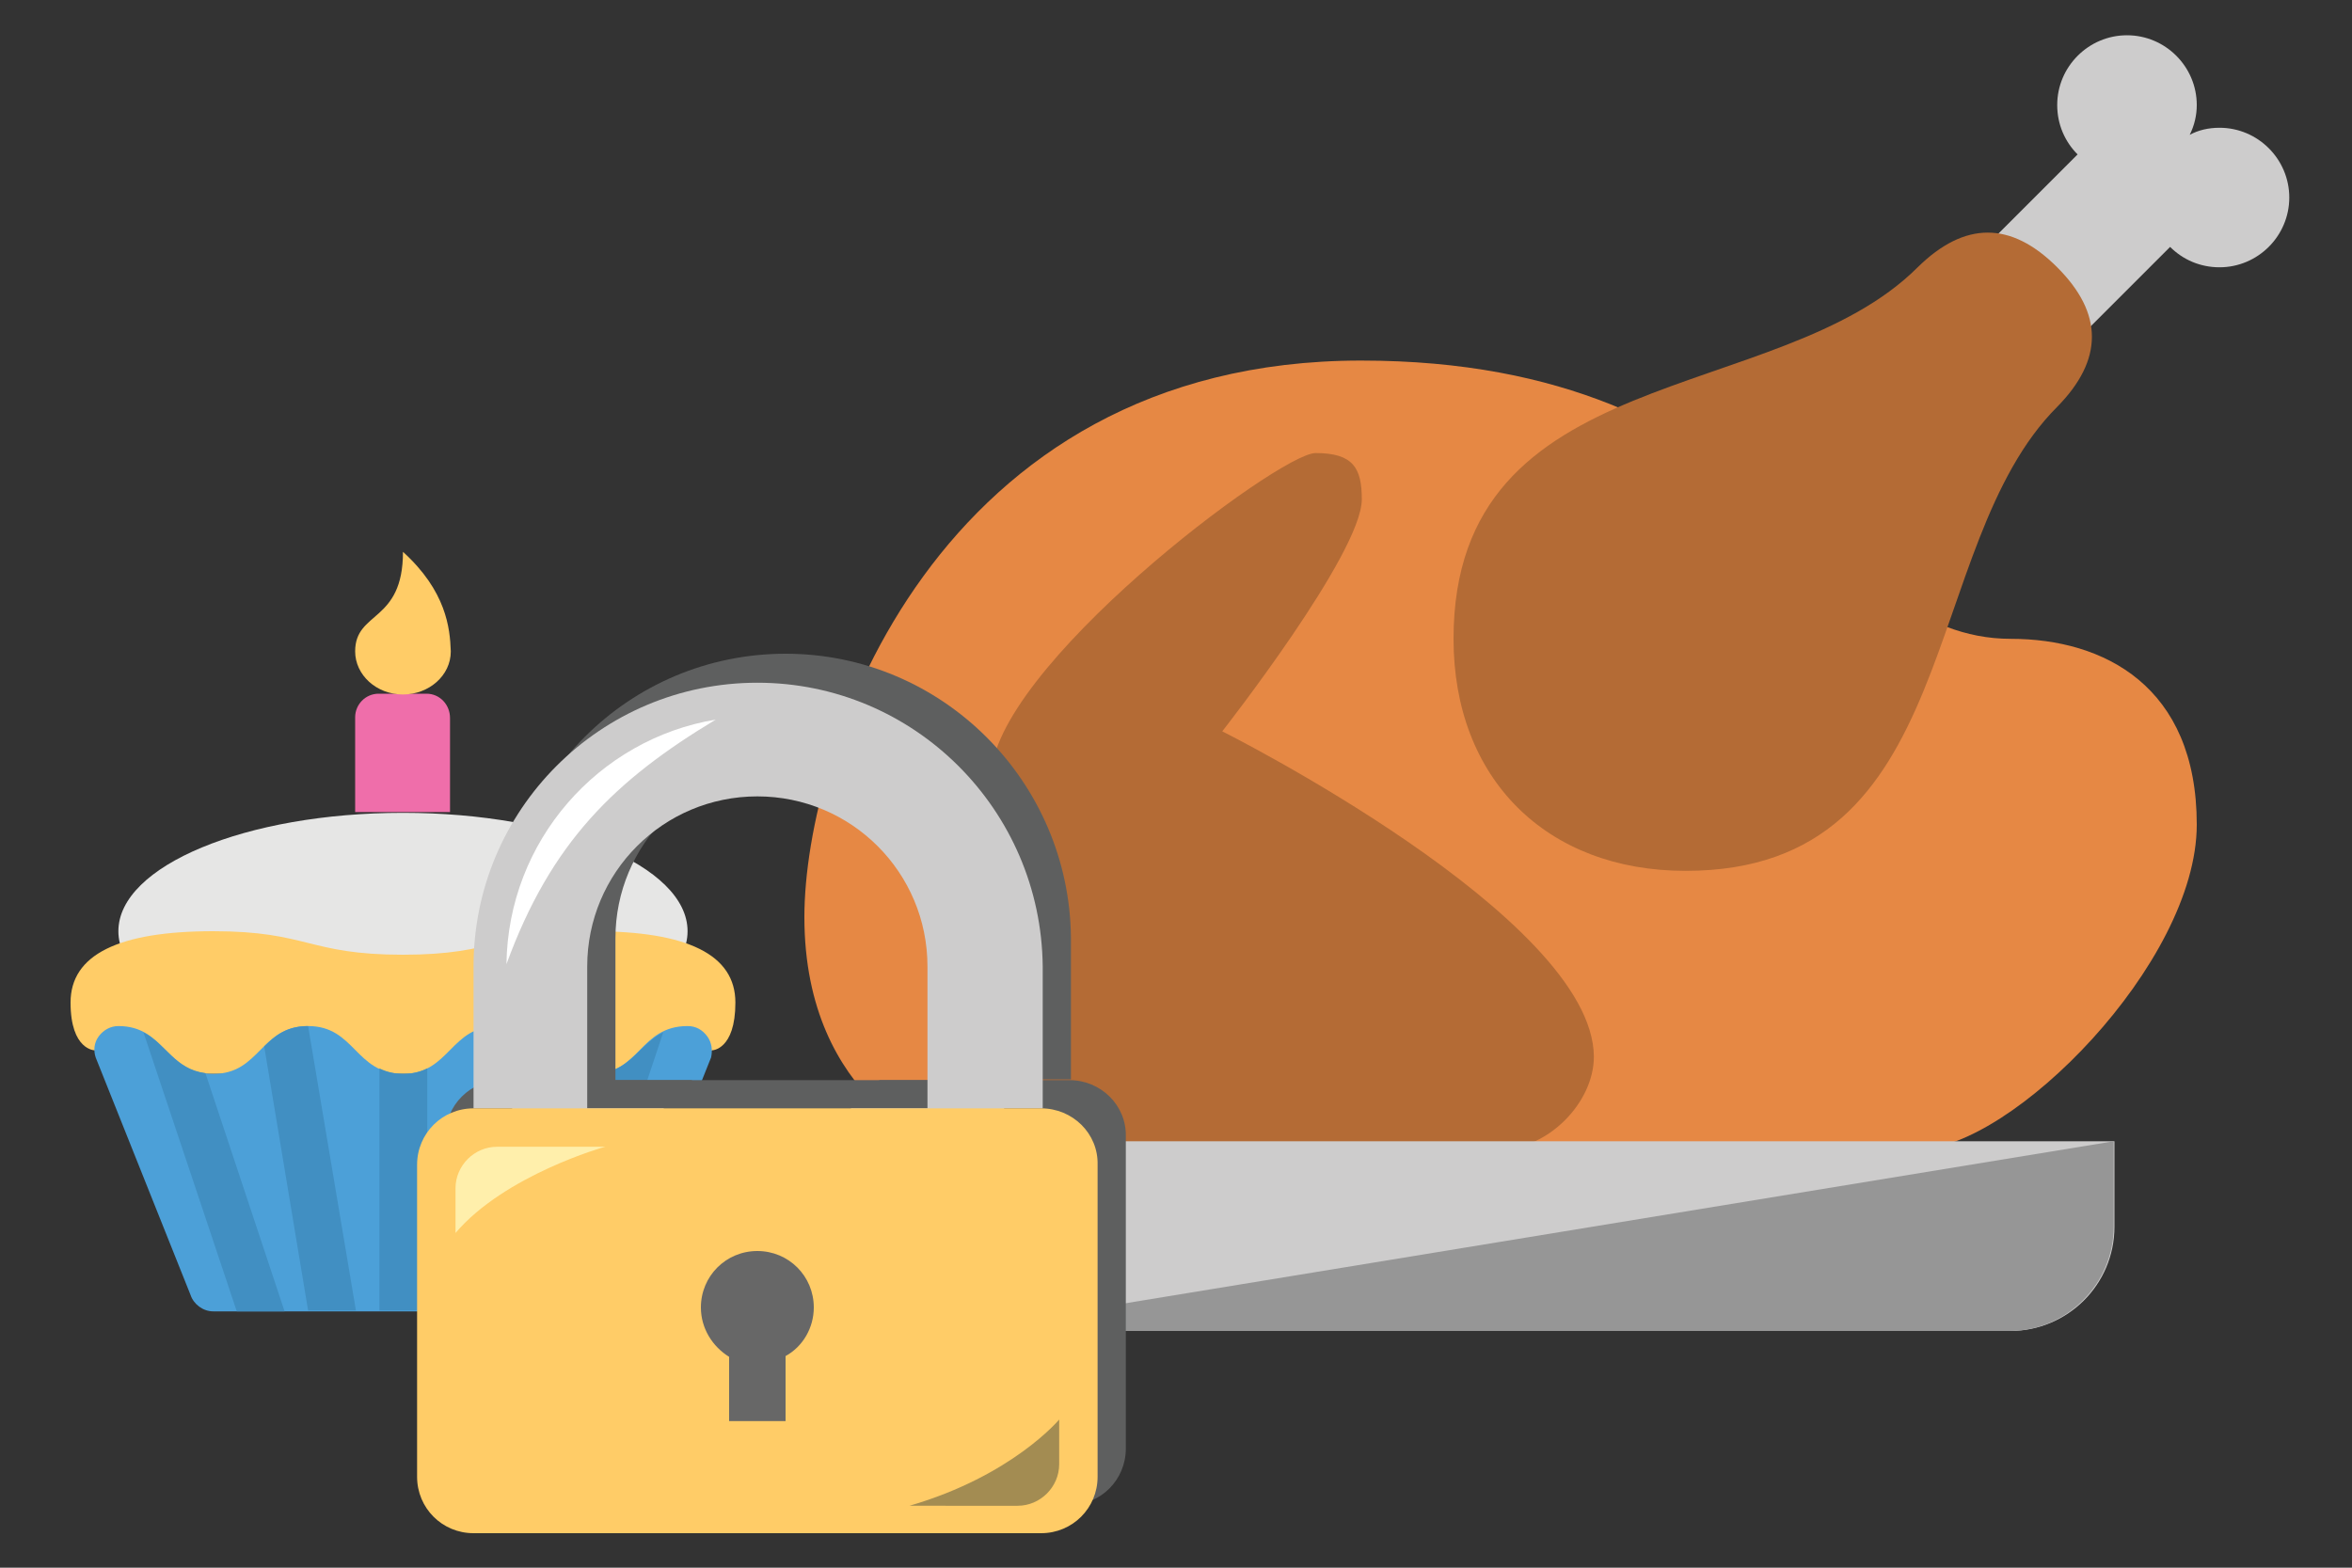 <?xml version="1.0" encoding="utf-8"?>
<!-- Generator: Adobe Illustrator 19.2.1, SVG Export Plug-In . SVG Version: 6.00 Build 0)  -->
<svg version="1.1" id="Layer_1" xmlns="http://www.w3.org/2000/svg" xmlns:xlink="http://www.w3.org/1999/xlink" x="0px" y="0px"
	 viewBox="0 0 300 200" style="enable-background:new 0 0 300 200;" xml:space="preserve">
<rect x="0" y="0" width="300" height="200" fill="#333333" stroke="none"/>
<style type="text/css">
	.st0{display:none;}
	.st1{display:inline;}
	.st2{fill:#D6D6D6;}
	.st3{fill:#721C38;}
	.st4{fill:#FFFFFF;}
	.st5{fill:#3F1120;}
	.st6{fill:#E5D1BF;}
	.st7{fill:#82644B;}
	.st8{fill:#333333;}
	.st9{fill:#B4B4B4;}
	.st10{fill:#ED7161;}
	.st11{fill:#CDCCCC;}
	.st12{fill:#4E4E4E;}
	.st13{fill:#232323;}
	.st14{fill:#383838;}
	.st15{fill:#58595B;}
	.st16{fill:#414042;}
	.st17{fill:#6D6E71;}
	.st18{fill:#939598;}
	.st19{fill:#808285;}
	.st20{fill:none;}
	.st21{fill:#2B2725;}
	.st22{fill:#231F1C;}
	.st23{fill:#0B0909;}
	.st24{fill:#3F3E41;}
	.st25{opacity:0.32;fill:#DDD9D5;enable-background:new    ;}
	.st26{fill:#FFCC67;}
	.st27{fill:#676767;}
	.st28{fill:#989898;}
	.st29{fill:#E6E6E5;}
	.st30{fill:#4CA0D8;}
	.st31{fill:#418FC2;}
	.st32{fill:#EF6EAA;}
	.st33{fill:#E68844;}
	.st34{fill:#B46B35;}
	.st35{fill:#969696;}
	.st36{fill:#5E5F5F;}
	.st37{fill:#FFEFAB;}
	.st38{fill:#A38C52;}
</style>
<g id="Layer_1_1_" class="st0">
</g>
<g id="Layer_1_copy" class="st0">
	<g class="st1">
		<path class="st2" d="M142.6,79.3c22.6,43.6-17.9,64.7-17.9,64.7S84,125.2,106.4,79.3H142.6z"/>
		<path class="st2" d="M124.5,194.9L124.5,194.9c-1.1,0-2-0.9-2-2v-50c0-1.1,0.9-2,2-2l0,0c1.1,0,2,0.9,2,2v50
			C126.5,194,125.6,194.9,124.5,194.9z"/>
		<path class="st2" d="M101.9,194.2v-0.3c0-1,0.8-1.8,1.8-1.8h41.5c1,0,1.8,0.8,1.8,1.8v0.3c0,1-0.8,1.8-1.8,1.8h-41.5
			C102.7,196,101.9,195.2,101.9,194.2z"/>
		<path class="st3" d="M99.8,101.2c-2.7,30.1,24.9,42.8,24.9,42.8s26.9-14,24.6-42.8H99.8z"/>
		<path class="st4" d="M107.1,95.2c0-3.8,0.2-7.5,0.6-11c-2.8,5.4-4.4,12.1-4.4,19.4c0,12,4.4,22.4,10.9,27.8
			C109.7,121.6,107.1,109,107.1,95.2z"/>
		<path class="st5" d="M185.4,46.8c0-9.3,0-37.4,0-37.4c0-2.5-2.1-4.6-4.6-4.6h-1.5h-2.2h-0.9c-2.5,0-4.6,2.1-4.6,4.6
			c0,0,0,28,0,37.4c0,8.2-15.4,13.9-15.4,35c0,27.4,0,109.6,0,109.6c0,2.5,2.1,4.6,4.6,4.6h12.8h9.8h12.8c2.5,0,4.6-2.1,4.6-4.6
			c0,0,0-82.2,0-109.6C200.8,60.7,185.4,55.1,185.4,46.8z"/>
		<path class="st5" d="M184.8,22.2H172c-1,0-1.9-0.8-1.9-1.9V12c0-1,0.8-1.9,1.9-1.9h12.8c1,0,1.9,0.8,1.9,1.9v8.3
			C186.7,21.3,185.8,22.2,184.8,22.2z"/>
		<g>
			<path class="st4" d="M166.8,186.1c0,0,0-77.4,0-103.1c0-19.5,8.7-24.9,9-32.3c-1.1,7.2-14.2,12.9-14.2,32c0,25.8,0,103.1,0,103.1
				c0,3.5,0.9,4.4,4.3,4.4h2.6C167.2,189.7,166.8,188.5,166.8,186.1z"/>
		</g>
		<g>
			<path d="M190.7,186.1c0,0,0-77.4,0-103.1c0-19.5-8.7-24.9-9-32.3c1.1,7.2,14.2,12.9,14.2,32c0,25.8,0,103.1,0,103.1
				c0,3.5-0.9,4.4-4.3,4.4H189C190.2,189.7,190.7,188.5,190.7,186.1z"/>
		</g>
		<path class="st6" d="M200.8,97.4h-20.2c-1.2,0-2.1,1-2.1,2.1v29.8c0,1.2,1,2.1,2.1,2.1h20.2C200.8,119.4,200.8,107.4,200.8,97.4z"
			/>
		<path class="st7" d="M195.8,131.5c0-12,0-24.2,0-34.1h-5.1c0,9.9,0,22.1,0,34.1H195.8z"/>
	</g>
</g>
<g id="Layer_2" class="st0">
	<g class="st1">
		<g>
			<g id="Mount_1_">
				<g>
					<path class="st8" d="M262.9,27.9h-32.8c-2.3,0-4.1,1.8-4.1,4.1v4.1c0,2.3,1.8,4.1,4.1,4.1h32.8c2.3,0,4.1-1.8,4.1-4.1V32
						C267,29.7,265.2,27.9,262.9,27.9z"/>
				</g>
			</g>
			<g id="Shape_44_">
				<g>
					<path class="st9" d="M225.9,52.5h41c2.3,0,4.1-1.8,4.1-4.1v-8.2c0-2.3-1.8-4.1-4.1-4.1h-41c-2.3,0-4.1,1.8-4.1,4.1v8.2
						C221.8,50.7,223.7,52.5,225.9,52.5z M217.7,60.7v16.4h57.5V60.7H217.7z"/>
				</g>
			</g>
			<g id="Shape_45_">
				<g>
					<path class="st8" d="M275.2,110h-57.5c-2.3,0-4.1,1.8-4.1,4.1v12.3h65.7v-12.3C279.3,111.8,277.5,110,275.2,110z M213.6,155.1
						c0,2.3,1.8,4.1,4.1,4.1h57.5c2.3,0,4.1-1.8,4.1-4.1V151h-65.7L213.6,155.1L213.6,155.1z"/>
				</g>
			</g>
			<g id="Label_24_">
				<g>
					<rect x="213.6" y="142.8" class="st10" width="65.7" height="8.2"/>
				</g>
			</g>
			<g id="Shape_46_">
				<g>
					<path class="st11" d="M275.2,93.5h-57.5V110h57.5V93.5z M213.6,126.4v16.4h65.7v-16.4H213.6z"/>
				</g>
			</g>
			<g id="Shape_47_">
				<g>
					<rect x="217.7" y="77.1" class="st12" width="57.5" height="16.4"/>
				</g>
			</g>
			<g id="Shape_48_">
				<g>
					<path class="st11" d="M221.8,44.3c-2.3,0-4.1,1.8-4.1,4.1v12.3h61.6V44.3H221.8z"/>
				</g>
			</g>
			<g id="Handle_7_">
				<g>
					<path class="st9" d="M279.3,44.3v16.4l8.2,6.2v39c0,2.3,1.8,4.1,4.1,4.1c2.3,0,4.1-1.8,4.1-4.1V56.6L279.3,44.3z"/>
				</g>
			</g>
		</g>
		<path class="st13" d="M215.3,81.4l-13.4-3.6c-2.9-0.8,2.3-0.5,3.1-3.4l12.7,2.3l0.1-5.8l0.4,0.1c2.9,0.8,4.6,3.7,3.8,6.6l0,0
			C221.1,80.5,218.2,82.2,215.3,81.4z"/>
		<path class="st13" d="M217.7,78v81.2c0,0,8,0,7.6,0V93.1C225.3,87.1,222.2,81.5,217.7,78z"/>
		<g>
			<path class="st14" d="M201.4,75.4c-9-1.1-8.9-7.9-13.5-12.4c-7.2-7.1-28.7-5.2-36.1,1.8c-5.2,5-1.6,11.8-24.7,11.5h-16.8
				c-11.8,0-21.5,9.7-21.5,21.5v59.5c0,3.2,2.6,5.7,5.7,5.7H211c6.6,0,12.1-5.4,12.1-12.1V94.1c0-6-3.4-11.6-8-14.9L201.4,75.4z"/>
			<path class="st15" d="M207.8,121.1c0,20.6-16.7,37.2-37.2,37.2c-20.6,0-37.2-16.7-37.2-37.2c0-20.6,13-60.1,21.1-63.1
				c8.8-3.3,33.4-4.4,36.6,3C199.4,80.4,207.8,102.9,207.8,121.1z"/>
			<circle class="st16" cx="170.6" cy="121.1" r="33.4"/>
			<path class="st15" d="M120,76.2c7.8,1.1,12.3,13.1,11,18.3c-1.4,5.9-14.3,5.1-14.3,18.9v49.5H94.5c-3.2,0-5.7-2.6-5.7-5.7V97.7
				c0-11.8,9.7-21.5,21.5-21.5h9.5"/>
			<path class="st16" d="M120,95.2h-17c-1.1,0-2.1-0.9-2.1-2.1l0,0c0-1.1,0.9-2.1,2.1-2.1h17c1.1,0,2.1,0.9,2.1,2.1l0,0
				C122.1,94.3,121.2,95.2,120,95.2z"/>
			<path class="st17" d="M184.5,72.8h-27.9c-1.8,0-3.3-1.5-3.3-3.3l0,0c0-4.6,3.8-8.4,8.4-8.4h17.9c4.6,0,8.4,3.8,8.4,8.4l0,0
				C187.9,71.3,186.4,72.8,184.5,72.8z"/>
			<path class="st16" d="M192.1,85.8h-43.7c-1.6,0-2.9-1.3-2.9-2.9l0,0c0-3.9,3.2-7.2,7.2-7.2h35.1c3.9,0,7.2,3.2,7.2,7.2l0,0
				C195,84.5,193.7,85.8,192.1,85.8z"/>
			<path class="st15" d="M216.4,79.7l-16.3-4.6c-1.2-0.3-1.8-1.5-1.5-2.7l0.5-1.8c0.3-1.2,1.5-1.8,2.7-1.5l16.3,4.6
				c1.2,0.3,1.8,1.5,1.5,2.7l-0.5,1.8C218.8,79.4,217.6,80,216.4,79.7z"/>
			<circle class="st4" cx="134.3" cy="85.2" r="2.9"/>
			<circle class="st17" cx="208.5" cy="88.1" r="2.5"/>
			
				<ellipse transform="matrix(0.998 -6.408612e-002 6.408612e-002 0.998 -4.987 7.313)" class="st16" cx="111.5" cy="81.4" rx="9.3" ry="4.1"/>
			
				<ellipse transform="matrix(0.998 -6.406779e-002 6.406779e-002 0.998 -4.896 7.308)" class="st18" cx="111.5" cy="80" rx="5.2" ry="2.3"/>
			<path class="st17" d="M207.6,127.1L207.6,127.1c-1.2,0-2.3-1-2.3-2.3v-7.5c0-1.2,1-2.3,2.3-2.3l0,0c2.9,0,5.3,2.4,5.3,5.3v1.5
				C212.8,124.7,210.5,127.1,207.6,127.1z"/>
			<circle class="st17" cx="135.3" cy="103.4" r="3.9"/>
			<circle class="st19" cx="142.4" cy="148.8" r="3.9"/>
			<circle class="st20" cx="170.6" cy="121.1" r="29.2"/>
			<g>
				<g>
					<circle class="st21" cx="170.6" cy="120.9" r="28.9"/>
					<path class="st22" d="M170.6,90.6c-16.7,0-30.3,13.6-30.3,30.3s13.6,30.3,30.3,30.3s30.3-13.6,30.3-30.3S187.3,90.6,170.6,90.6
						z M170.6,146.8c-14.3,0-25.9-11.6-25.9-25.9S156.3,95,170.6,95c14.3,0,25.9,11.6,25.9,25.9S184.9,146.8,170.6,146.8z"/>
					<path class="st18" d="M170.6,85.7c-19.5,0-35.2,15.8-35.2,35.2s15.8,35.2,35.2,35.2c19.5,0,35.2-15.8,35.2-35.2
						S190,85.7,170.6,85.7z M170.6,149.3c-15.7,0-28.4-12.7-28.4-28.4s12.7-28.4,28.4-28.4s28.4,12.7,28.4,28.4
						C198.9,136.6,186.2,149.3,170.6,149.3z"/>
					<circle class="st23" cx="170.6" cy="120.9" r="17.5"/>
					<path class="st24" d="M170.6,102.2c-10.3,0-18.7,8.4-18.7,18.7s8.4,18.7,18.7,18.7s18.7-8.4,18.7-18.7S180.9,102.2,170.6,102.2
						z M170.6,136.9c-8.8,0-16-7.2-16-16s7.2-16,16-16s16,7.2,16,16C186.6,129.8,179.4,136.9,170.6,136.9z"/>
				</g>
				
					<ellipse transform="matrix(0.2 -0.98 0.98 0.2 25.539 247.861)" class="st25" cx="164.5" cy="108.3" rx="8.3" ry="8.3"/>
				
					<ellipse transform="matrix(0.2 -0.98 0.98 0.2 9.108 246.319)" class="st25" cx="155.4" cy="117.6" rx="4.8" ry="4.8"/>
			</g>
		</g>
		<path class="st13" d="M103.2,162.9v-49.6c0-4.6-3.8-8.3-8.3-8.3h-6.4v57.9H103.2z"/>
		<g>
			<g id="Base_10_">
				<g>
					<path class="st26" d="M94.5,107.7h-84c-3.3,0-6,2.7-6,6v48c0,3.3,2.7,6,6,6h84c3.3,0,6-2.7,6-6v-48
						C100.5,110.4,97.8,107.7,94.5,107.7z"/>
				</g>
			</g>
			<g id="Grip_9_">
				<g>
					<path class="st27" d="M4.5,113.7v48c0,3.3,2.7,6,6,6H27c-4.3-8.1-8.9-23.3,3.9-39.4c5.5-6.8,7.8-14,8.3-20.6H10.5
						C7.2,107.7,4.5,110.4,4.5,113.7z M94.5,107.7h-18v12c0,3.3,2.7,6,6,6h18v-12C100.5,110.4,97.8,107.7,94.5,107.7z"/>
				</g>
			</g>
			<g id="Camera_Lens_4_">
				<g>
					<path class="st12" d="M67.5,135.4v-15.7c0-1.7-1.3-3-3-3h-12c-1.7,0-3,1.3-3,3v9.2c-8.5,1.2-15,7.3-15,14.8c0,8.3,8.1,15,18,15
						s18-6.7,18-15C70.5,140.7,69.4,137.8,67.5,135.4z"/>
				</g>
			</g>
			<g id="Viewfinder_6_">
				<g>
					<rect x="55.5" y="122.7" class="st28" width="6" height="6"/>
				</g>
			</g>
			<g id="Lens_31_">
				<g>
					<path class="st8" d="M55.5,137.7h-6c-3.3,0-6,2.7-6,6s2.7,6,6,6h6c3.3,0,6-2.7,6-6S58.8,137.7,55.5,137.7z"/>
				</g>
			</g>
			<g id="Blitz_4_">
				<g>
					<ellipse class="st4" cx="88.5" cy="116.7" rx="6" ry="3"/>
				</g>
			</g>
		</g>
	</g>
</g>
<g id="Layer_4">
	<g>
		<g>
			<g id="Cream">
				<g>
					<ellipse class="st29" cx="51.4" cy="118.8" rx="36.3" ry="15.1"/>
				</g>
			</g>
			<g id="Cake">
				<g>
					<path class="st26" d="M75.6,118.8c-12.1,0-12.1,3-24.2,3s-12.1-3-24.2-3S9,121.8,9,127.9s3.1,6.1,3.1,6.1l3,3h72.7l3-3
						c0,0,3,0,3-6.1S87.7,118.8,75.6,118.8z"/>
				</g>
			</g>
			<g id="Cup_13_">
				<g>
					<path class="st30" d="M90.2,132.2c-0.6-0.8-1.4-1.3-2.5-1.3c-6.1,0-6.1,6.1-12.1,6.1s-6.1-6.1-12.1-6.1
						c-6.1,0-6.1,6.1-12.1,6.1c-6.1,0-6.1-6.1-12.1-6.1c-6.1,0-6.1,6.1-12.1,6.1c-6.1,0-6.1-6.1-12.1-6.1c-1,0-1.9,0.5-2.5,1.3
						s-0.7,1.8-0.4,2.7l12.1,30.3c0.4,1.2,1.6,2.1,2.9,2.1h48.5c1.3,0,2.5-0.8,2.9-2.1l12.1-30.3C90.9,134,90.8,133,90.2,132.2z"/>
				</g>
			</g>
			<g id="Lines">
				<g>
					<path class="st31" d="M39.3,130.9c-2.7,0-4.2,1.2-5.6,2.6l5.6,33.7h6.1L39.3,130.9L39.3,130.9z M18.3,131.7l11.9,35.6h6.1
						l-10.1-30.4C22.3,136.4,21.2,133.2,18.3,131.7z M48.4,136.3v30.9h6.1v-30.9c-0.8,0.4-1.8,0.7-3,0.7
						C50.2,137,49.2,136.7,48.4,136.3z M76.7,136.9l-10.1,30.4h6.1l11.9-35.6C81.6,133.2,80.5,136.4,76.7,136.9z M63.5,130.9
						l-6.1,36.3h6.1l5.6-33.7C67.7,132.2,66.2,130.9,63.5,130.9z"/>
				</g>
			</g>
			<g id="Candle_2_">
				<g>
					<path class="st32" d="M54.4,88.5h-6.1c-1.7,0-3,1.4-3,3v12.1h12.1v-12C57.4,89.9,56.1,88.5,54.4,88.5z"/>
				</g>
			</g>
			<g id="Fire_1_">
				<g>
					<path class="st26" d="M51.4,70.4c0,9.1-6.1,7.5-6.1,12.7c0,3,2.7,5.5,6.1,5.5c3.3,0,6.1-2.4,6.1-5.5
						C57.4,80.1,56.9,75.4,51.4,70.4z"/>
				</g>
			</g>
		</g>
		<g>
			<g id="Body_16_">
				<g>
					<path class="st33" d="M256.5,81.5C232.9,81.5,226,46,173.6,46c-54.2,0-71,49.7-71,71c0,23.7,17.8,29.6,17.8,29.6h124.3
						c11.8,0,35.5-23.7,35.5-41.4S268.3,81.5,256.5,81.5z"/>
				</g>
			</g>
			<g id="Bone">
				<g>
					<path class="st11" d="M283.1,16.3c-1.4,0-2.7,0.3-3.8,0.9c0.6-1.2,0.9-2.5,0.9-3.8c0-4.9-4-8.9-8.9-8.9s-8.9,4-8.9,8.9
						c0,2.5,1,4.7,2.6,6.3l-14.4,14.4l11.8,11.8l14.4-14.4c1.6,1.6,3.8,2.6,6.3,2.6c4.9,0,8.9-4,8.9-8.9S288,16.3,283.1,16.3z"/>
				</g>
			</g>
			<g id="Drumstick">
				<g>
					<path class="st34" d="M262.4,34.1c-5.9-5.9-11.8-5.9-17.8,0c-17.8,17.8-59.2,11.8-59.2,47.4c0,17.8,11.8,29.6,29.6,29.6
						c35.5,0,29.6-41.4,47.4-59.2C268.3,45.9,268.3,40,262.4,34.1z"/>
				</g>
			</g>
			<g id="Wing">
				<g>
					<path class="st34" d="M155.9,93.3c0,0,17.8-22.7,17.8-29.6c0-4-1.1-5.9-5.9-5.9c-4.7,0-41.4,27.6-41.4,41.4
						c0,6,5.9,11.8,5.9,11.8s-11.8,5.9-11.8,17.8c0,17.8,11.8,17.8,11.8,17.8s38.4,0,59.2,0c5.9,0,11.8-5.9,11.8-11.8
						C203.2,117,155.9,93.3,155.9,93.3z"/>
				</g>
			</g>
			<g>
				<path class="st11" d="M256.4,169.8H115.9c-7.3,0-13.3-6-13.3-13.3v-10.9h167.1v10.9C269.7,163.9,263.7,169.8,256.4,169.8z"/>
				<path class="st35" d="M122,169.8h134.3c7.3,0,13.3-6,13.3-13.3v-10.9L122,169.8z"/>
			</g>
		</g>
		<g>
			<g id="Lock_3_">
				<g>
					<path class="st36" d="M100.2,83.4c-20,0-36.2,16.2-36.2,36.2v18.1h4.9c6.3,10.8,18,18.1,31.4,18.1s25.1-7.3,31.4-18.1h4.9
						v-18.1C136.4,99.7,120.2,83.4,100.2,83.4z M121.9,137.8h-9.7c-3.4,2.3-7.6,3.6-12,3.6s-8.6-1.3-12-3.6h-9.7v-18.1
						c0-12,9.7-21.7,21.7-21.7s21.7,9.7,21.7,21.7C121.9,119.7,121.9,137.8,121.9,137.8z"/>
				</g>
			</g>
			<g id="Body_21_">
				<g>
					<path class="st36" d="M136.4,137.8H64c-4,0-7.2,3.2-7.2,7.2v39.8c0,4,3.2,7.2,7.2,7.2h72.4c4,0,7.2-3.2,7.2-7.2V145
						C143.7,141,140.4,137.8,136.4,137.8z"/>
				</g>
			</g>
			<g id="Keyhole_2_">
				<g>
					<path class="st36" d="M107.5,163.1c0-4-3.2-7.2-7.2-7.2s-7.2,3.2-7.2,7.2c0,2.7,1.5,5,3.6,6.3v8.2h7.2v-8.2
						C106,168.1,107.5,165.8,107.5,163.1z"/>
				</g>
			</g>
		</g>
		<g>
			<g id="Lock_6_">
				<g>
					<path class="st11" d="M96.6,87.1c-20,0-36.2,16.2-36.2,36.2v18.1h4.9c6.3,10.8,18,18.1,31.4,18.1s25.1-7.3,31.4-18.1h4.9v-18.1
						C132.8,103.3,116.6,87.1,96.6,87.1z M118.3,141.4h-9.7c-3.4,2.3-7.6,3.6-12,3.6s-8.6-1.3-12-3.6h-9.7v-18.1
						c0-12,9.7-21.7,21.7-21.7s21.7,9.7,21.7,21.7V141.4z"/>
				</g>
			</g>
			<g id="Body_26_">
				<g>
					<path class="st26" d="M132.8,141.4H60.4c-4,0-7.2,3.2-7.2,7.2v39.8c0,4,3.2,7.2,7.2,7.2h72.4c4,0,7.2-3.2,7.2-7.2v-39.8
						C140.1,144.6,136.8,141.4,132.8,141.4z"/>
				</g>
			</g>
			<g id="Keyhole_5_">
				<g>
					<path class="st27" d="M103.8,166.8c0-4-3.2-7.2-7.2-7.2s-7.2,3.2-7.2,7.2c0,2.7,1.5,5,3.6,6.3v8.2h7.2V173
						C102.4,171.8,103.8,169.4,103.8,166.8z"/>
				</g>
			</g>
		</g>
		<path id="XMLID_26_" class="st37" d="M58.1,157.3v-5.7c0-2.9,2.4-5.3,5.3-5.3h13.8C77.1,146.3,64.4,149.9,58.1,157.3z"/>
		<path id="XMLID_16_" class="st38" d="M135.1,181.1v5.7c0,2.9-2.4,5.3-5.3,5.3H116C129.1,188.3,135.1,181.1,135.1,181.1z"/>
		<path class="st4" d="M91.3,91.8c-15,2.5-26.5,15.5-26.7,31.2C70.3,107.4,78.5,99.5,91.3,91.8z"/>
	</g>
</g>
</svg>

